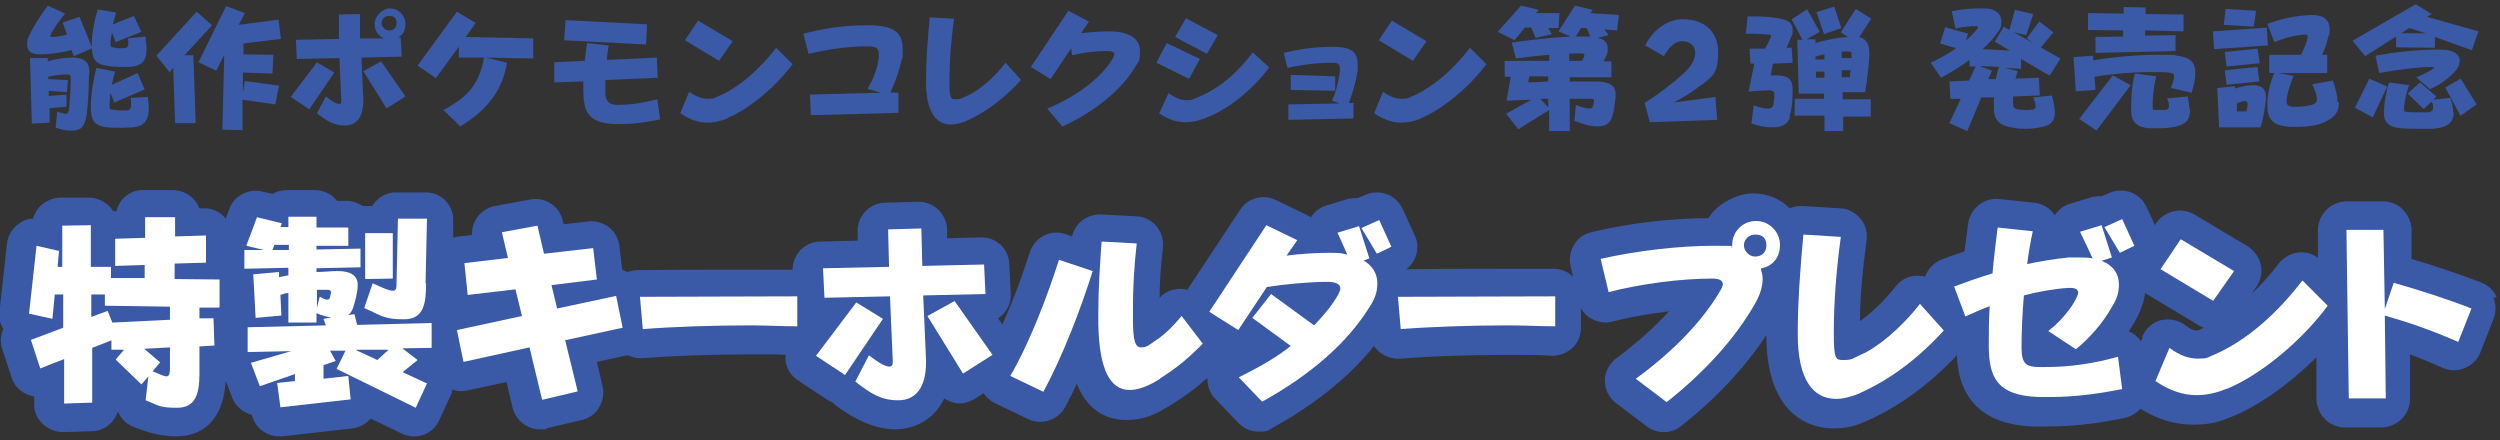 <?xml version="1.0" encoding="UTF-8"?>
<svg id="_レイヤー_1" data-name="レイヤー_1" xmlns="http://www.w3.org/2000/svg" version="1.1" viewBox="0 0 534 94">
  <rect x="0" y="0" width="534" height="94" fill="#333333" stroke="none"/>
  <!-- Generator: Adobe Illustrator 29.4.0, SVG Export Plug-In . SVG Version: 2.1.0 Build 152)  -->
  <defs>
    <style>
      .st0 {
        fill: #3a59a6;
      }

      .st1 {
        fill: #fff;
      }
    </style>
  </defs>
  <path class="st0" d="M533.3,63.5c-.6-1.5-1.9-2.6-3.4-3.2-4.7-1.8-9.8-3.5-14.8-5v-6.4c-.1-1.6-.8-3.1-1.9-4.2-1.1-1.1-2.6-1.7-4.3-1.7h-7.9c-3.3.2-5.9,2.9-5.9,6.2v5.9c-1.1-.9-2.5-1.3-3.9-1.2-1.7.1-3.3,1-4.4,2.3-1.8,2.4-3.8,4.6-5.8,6.5l1-1.5c.9-1.4,1.3-3.1.9-4.7-.4-1.6-1.4-3-2.8-3.9l-11.4-6.8c-2.7-1.6-6.3-.8-8.1,1.8l-.3.5-1.8-3.9c-1.4-3-4.9-4.3-7.9-3l-1.7.7c-.7,0-1.4,0-2.1.2l-4.6,1.4c-1.4.4-2.5,1.3-3.3,2.5,0-.1-.1-.2-.2-.3-1-1.4-2.5-2.2-4.2-2.4l-7.5-.8c-3.2-.3-6.1,2-6.6,5.2-.2,1.6-.5,3.7-.8,6-1.6.5-3.2,1.1-4.8,1.7-1.5.6-2.7,1.7-3.4,3.2,0,.2-.1.3-.2.5-.6-.2-1.2-.2-1.8-.2-1.8,0-3.4.9-4.5,2.3-2.6,3.3-5.5,5.9-7.6,7.4,0-5.5.6-11.3,1.4-17.3.2-1.7-.2-3.3-1.3-4.6-1.1-1.3-2.6-2.1-4.3-2.2l-8-.5c-1,0-2,.1-2.8.5-2-2-4.8-3.2-7.9-3.2s-7.6,2.1-9.5,5.3c-7.9,0-17.2,1.1-25,3-1.6.4-2.9,1.3-3.7,2.7-.8,1.4-1.1,3-.7,4.6l.5,2.2c-1.1-1.1-2.6-1.7-4.2-1.7-11.4,0-22.9,0-31.4.1,2.2-1.7,3-4.7,1.8-7.2l-2.6-5.7c-1.4-3-4.9-4.3-7.9-3l-1.7.7c-.7,0-1.4,0-2.1.2l-4.6,1.4c-1.4.4-2.5,1.3-3.3,2.5-.3-.2-.6-.4-.9-.5l-6.6-3.2c-2.7-1.3-6-.4-7.6,2.1l-11.3,17.1c-.4-.1-.9-.2-1.4-.2-1.7,0-3.4.6-4.5,1.9,0-3,.2-6.5.7-10.7.2-1.6-.3-3.3-1.4-4.6-1.1-1.3-2.6-2-4.3-2.1l-7.5-.4c-3-.1-5.6,1.9-6.2,4.7l-1.4-.5c-1.5-.5-3.2-.4-4.6.3-1.4.7-2.5,2-3,3.5-1,3.1-3.1,9.4-5.9,15.5l-.9-1.3c.4-.3.8-.6,1.1-.9,1.1-1.2,1.7-2.8,1.6-4.4l-.3-6.3c-.1-3.3-2.9-5.8-6.1-5.7l-7.2.2v-2c-.2-3.3-2.9-5.9-6.2-5.8l-7.1.2c-1.6,0-3.1.7-4.2,1.9-1.1,1.2-1.7,2.7-1.6,4.3v1.9c0,0-8,.2-8,.2-1.6,0-3.2.7-4.3,1.9-1,1.1-1.6,2.6-1.6,4.1-12.2,0-24.5,0-33.1.1-.8,0-1.5.2-2.2.4-.4-.2-.8-.4-1.1-.5l-.6-5.1c-.4-3.3-3.4-5.6-6.7-5.2l-5.2.6-.2-.8c-.7-3.1-3.8-5.1-6.9-4.5l-7.6,1.4c-1.6.3-3,1.3-3.9,2.6-.7,1.1-1,2.3-1,3.6l-2.7.3c-.5,0-.9.2-1.3.3v-3.6c.1-1.6-.5-3.1-1.6-4.3s-2.6-1.8-4.2-1.8h-6.2c-2.2-.1-4.2,1.1-5.3,2.9h-2c-1-.6-2.1-1.1-3.4-1.1h-2.1c-1.1-1.4-2.8-2.3-4.7-2.3h-6c-1.1,0-2.2.3-3.1.8l-2.2-.5c-2.9-.7-6,.9-7,3.7l-.8,2.1c-.2-.2-.3-.4-.5-.6-1.2-1.1-2.7-1.7-4.3-1.6h-.8c-.8-2.2-3-3.8-5.5-3.9h-6.3c-1.6-.1-3.1.5-4.3,1.6-.8.8-1.4,1.8-1.6,2.9h-.7c-.3-.4-.6-.9-1-1.2-1.2-1.1-2.7-1.7-4.3-1.7h-6.2c-2.7.2-5,2-5.6,4.5-1.1,0-2.2.4-3.1,1.1-1.4,1-2.3,2.5-2.5,4.2l-1.6,14.5c-.2,1.4.2,2.7.8,3.8-.6,1.3-.7,2.9-.2,4.3l2,6.1c.5,1.6,1.7,2.8,3.2,3.5.5.2,1.1.4,1.6.5v1.7c0,1.6.7,3.1,1.9,4.2,1.2,1.1,2.7,1.7,4.3,1.7l6.1-.2c2.6,0,4.8-1.8,5.6-4.2.6,1.5,1.8,2.7,3.4,3.3,3.5,1.4,6.4,2,8.9,2,8.8,0,10.5-7.5,10.7-11.9l1.4,3.6c.7,1.9,2.3,3.2,4.2,3.7.6,2.7,3.1,4.6,5.8,4.6s.5,0,.7,0l15-1.7c1.6-.2,2.9-1,3.9-2.1l6.6,3.2c1.4.7,3.1.8,4.6.3,1.5-.5,2.8-1.7,3.4-3.1l2.4-5.2c.2-.4.4-.9.4-1.4,1,.4,2.1.4,3.2.2l8.4-1.8,1.3,5.5c.7,2.7,3.1,4.6,5.8,4.6s.9,0,1.4-.2l7.6-1.8c1.6-.4,2.9-1.3,3.7-2.7s1.1-3,.7-4.6l-1.2-5.1,6.4-1.4c0,0,.2,0,.3,0,.8.4,1.7.6,2.6.6s.3,0,.5,0c6.2-.5,14.6-.8,22.5-.8s5.4,0,8,.1c0,.5,0,.9,0,1.4.3,1.6,1.2,3.1,2.6,4l6.2,4.1c.4.3.9.5,1.3.7.2.2.3.3.5.5,4.5,3.4,8.9,5.2,12.8,5.2s8.3-1.9,10.5-6.6c.6.4,1.3.7,2,.9,1.6.4,3.2,0,4.5-.8l1.9-1.2c.6.9,1.4,1.6,2.4,2.1l7.1,3.4c.8.4,1.7.6,2.6.6,2.1,0,4.2-1.1,5.3-3.1.9-1.6,1.7-3.3,2.5-5,2.5,6.1,6.8,7.7,10.6,7.7s6.1-1.1,9.7-3.3c2.9-1.8,5.3-3.6,7.6-5.7,0,1.7.5,3.3,1.7,4.5l5,5.2c1.2,1.2,2.7,1.8,4.3,1.8s2-.2,2.9-.8c9.2-5.1,16.5-11,21.7-17.5.3.5.7.9,1.2,1.3,1.1.9,2.5,1.4,3.9,1.4s.3,0,.5,0c6.2-.5,14.6-.8,22.5-.8s6.7,0,9.9.2c1.6,0,3.2-.6,4.4-1.7,1.2-1.1,1.8-2.7,1.8-4.3v-4.2c.5.9,1.2,1.7,2.1,2.2,1.4.8,3,1.1,4.6.7,3.7-1,8-1.7,12.1-2.2-3.1,3.4-6.9,6.8-11.2,10-1.5,1.1-2.5,2.9-2.5,4.8,0,1.9.9,3.7,2.4,4.8l6.6,5c1.1.8,2.3,1.2,3.6,1.2s2.6-.4,3.7-1.3c7.5-5.9,13.7-12.6,18.2-19.4h0c0,18.5,10.9,19.9,14.2,19.9s5-.6,7.7-1.8c0,0,0,0,0,0,6.8-3.1,12.9-7.6,18.8-13.8.2,4.9,1.8,14.7,16.4,15.2.9,0,1.8,0,2.6,0,5.2,0,10.3-.5,16.7-1.8,1.4-.3,2.6-1,3.5-2,3.7,2.3,7.4,3.4,11.2,3.4s5.7-.6,8.8-1.9h0c5.7-2.4,12.1-7,17.6-12.5v9.1c.2,3.3,2.8,5.9,6.1,5.9h8c1.6-.1,3.1-.8,4.2-1.9,1.1-1.1,1.7-2.7,1.7-4.3v-9.4c2.2.8,4.4,1.7,7,2.9,1.5.6,3.2.7,4.7,0,1.5-.6,2.7-1.8,3.3-3.3l2.8-7.1c.6-1.5.6-3.2,0-4.6ZM457.7,72l-.4.9c-.4-.6-1-1.2-1.6-1.6-.3-.2-.6-.4-1-.5.4-.6.8-1.3,1.2-1.9,1.2-2.1,2-4.2,2.3-6.3,0,0,0,0,0,0l11.3,6.8c.4.3.9.5,1.3.6-.4.2-.7.3-1.1.5-.2,0-.3.1-.5.1-.8,0-1.8-.6-2.5-1.2-1.5-1.1-3.4-1.4-5.2-1-1.8.5-3.2,1.8-3.9,3.5Z"/>
  <g>
    <path class="st1" d="M46.8,65.7h-4.2s0,2.3,0,2.3h3c0-.1.2,5.8.2,5.8l-3.2.2v5.9c0,4.5-1,7.2-4.8,7.2s-3.9-.5-6.7-1.6l.6-5.1-1.5,1.7-5.5-5.3,1.8-2.1h-2.7c0,.1,0-2,0-2l-4.1,1.6v11.7c.1,0-6,.2-6,.2v-9.5c-.1,0-5.1,2-5.1,2l-2-6.1,6.9-2.6v-7.1h-1.8l-.5,5.2-5-1.1,1.6-14.5,4.8,1.1-.3,3.4h1v-8.8c0,0,6.1-.1,6.1-.1v8.9h4.3v2.4h7.2c0,.1,0-2.8,0-2.8l-6.3.2v-5.8c0,0,6.4-.2,6.4-.2v-4.4s6.4,0,6.4,0v4.1s6.6-.2,6.6-.2v5.8c.1,0-6.7.2-6.7.2v3.3s9.6.1,9.6.1v5.9ZM36.3,65.5l-13.9-.2v-2.4s-2.9,0-2.9,0v4.8s3.5-1.3,3.5-1.3l1,2.5,12.3-.6v-2.8ZM36.3,74.2l-5.5.3,3.4,2.9-1.6,1.9c1.6.7,2.5,1.1,3,1.1s.7-.6.7-1.7v-4.4Z"/>
    <path class="st1" d="M86.2,74.6l3,2.3-3.2,2.6,5.2,2.4-2.4,5.2-16.9-8.3,1.9-3.9h-3.3c0,0,1.2,2.2,1.2,2.2l-2.6.9v2.9c.1,0,5.3-.6,5.3-.6l.5,5-15,1.7-.7-5.2,3.8-.4v-1.5s-7.5,2.6-7.5,2.6l-1.9-5,8.6-2.5-9.3.2v-5.3c0,0,16.7-.4,16.7-.4l-.5-1.4,1.7-.3c-.9-.1-2-.4-3.2-.9v2h-6v-6.3c-.6,0-1.2.2-1.7.4l.2,4.4-5.5.5-.5-9.3,5.5-.5v1.1c.7-.1,1.4-.3,2-.4v-1.6l-9.4.2v-4c0,0,4.2,0,4.2,0l-3.8-.9,2.3-6.1,5.3,1.3-.3.8h1.7v-2.2h6v2.3h6.8v3.9h-6.8c0,0,0,.8,0,.8l9.4-.2v4c0,0-9.4.2-9.4.2v.8c1.5,0,3-.2,4.5-.2,3,0,4.3,1.1,4.3,2.9v.3c0,1.1-.5,3.2-1,4.7-.2.6-.6,1.2-1,1.5l1.3-.2.6,2.3,15.9-.4v5.3c0,0-6.2.1-6.2.1ZM61.7,52.3h-3.1s-.4,1.1-.4,1.1h3.5v-1.1ZM70.7,62.4c0-.3-.2-.5-.7-.5s-1.5,0-2.3,0v3.8l.6-2.3c.8.4,1.2.6,1.6.6s.5-.2.6-.5c0-.3.2-.7.2-1.1h0ZM76.1,74.8l4.5,2.1,2.4-2.2h-6.9ZM91,60.6c0,4.1-.4,7.6-4.7,7.6s-4.6-.7-8.5-2.4l1.8-5.3c2.3,1.1,3.6,1.6,4.3,1.6s.8-.5.8-1.6l.3-13.8h6.2c0,0-.3,13.8-.3,13.8ZM78,59.6v-9.8c0,0,5.9,0,5.9,0v9.7c0,0-5.9.1-5.9.1Z"/>
    <path class="st1" d="M120.7,72.6l2.7,11-7.6,1.8-2.7-11.2-14.1,3.1-1.4-6.8,13.9-3-1.4-5.7-10.2,1.2-.7-6.8,9.3-1.1-1.3-5.5,7.6-1.4,1.4,6,10.5-1.2.8,6.7-9.7,1.2,1.2,5,12.6-2.7,1.4,6.8-12.4,2.7Z"/>
    <path class="st1" d="M160.3,69.5c-8.2,0-16.8.3-23,.8l-.6-6.9c9.2,0,21.9-.1,33.6-.1v6.4c-3.1,0-6.5-.2-10-.2Z"/>
    <path class="st1" d="M180.5,80.1l-6.2-4.1,8.6-11.4,5.7,3.5-8.1,12ZM197.2,63.2l.6,13.7v.5c0,5.5-2.3,8.1-5.9,8.1s-5.8-1.3-9.2-4l2.9-5.6c2.2,1.7,3.6,2.4,4.3,2.4s.8-.4.8-1.1h0c0,0-.6-13.9-.6-13.9l-14,.3-.3-6.3,14.1-.3-.2-8,7.1-.2.2,8,13.2-.3.3,6.3-13.2.3ZM205.7,79.8l-7.6-12.3,5.8-3.2,8.1,11.5-6.3,4Z"/>
    <path class="st1" d="M222.9,83.7l-7.1-3.4c4.2-7.2,8-17.3,10.4-24.8l7.2,2.4c-2.5,8-6.5,18.4-10.5,25.7ZM247.8,80.9c-2.5,1.6-4.7,2.4-6.5,2.4-4.2,0-6.5-4.4-6.7-14v-2.3c0-5.1.3-9.7.7-15.4l7.5.4c-.6,5.4-.8,9.7-.8,14v2.1c0,4.4.4,6.1,1.7,6.1s1.7-.5,2.9-1.3c1.9-1.2,3.8-3,5.8-5.4l4.5,5.9c-2.8,2.9-5.4,5.1-9.2,7.5Z"/>
    <path class="st1" d="M291.2,55.6c1.9,1.1,3,2.8,3,4.9s-.6,3.5-2,5.6c-4.5,7-11.8,13.7-22.6,19.7l-5-5.2c4.2-2.1,8-4.2,11.1-6.7l-8.2-6,4-5.1,9.2,6.7c2.2-2.3,3.9-4.4,5.1-6.5.3-.6.5-1,.5-1.4,0-1-1.1-1.4-2.9-1.4-3.6,0-9,.5-12.8,1.1l-6.1,9.2-6.2-3.9,12.2-18.5,6.6,3.2-2.3,3.3c3-.4,6.5-.6,9.1-.6s2.7.1,3.9.4l-2.1-4.7,4.6-1.4,2.2,6.9-1.1.4ZM294.1,54.2l-3.3-5.5,3.8-1.7,2.6,5.7-3.1,1.5Z"/>
    <path class="st1" d="M322.2,69.5c-8.2,0-16.8.3-23,.8l-.6-6.9c9.2,0,21.9-.1,33.6-.1v6.4c-3.1,0-6.5-.2-10-.2Z"/>
    <path class="st1" d="M376.1,57.4c.2.7.4,1.4.4,2.2,0,1.7-.6,3.5-1.7,5.4-4.2,7.3-10.6,14.4-18.8,20.9l-6.6-5c8.4-6.1,14.6-12.8,18.1-18.9.3-.5.5-1,.5-1.3,0-.8-.8-1.2-2.3-1.2-6.5,0-15.2,1.1-22.1,2.9l-1.7-7.1c7.9-1.8,17-2.8,24.1-2.8s2.8.1,4,.4c0-.2,0-.4,0-.6,0-2.9,2.3-5.1,5.1-5.1s5.1,2.3,5.1,5.1-1.6,4.5-3.9,5ZM374.9,50.1c-1.4,0-2.4,1.1-2.4,2.3s1.1,2.4,2.4,2.4,2.4-.8,2.4-2.4-.9-2.3-2.4-2.3Z"/>
    <path class="st1" d="M397.5,83.9c-1.9.8-3.7,1.3-5.3,1.3-5,0-8.2-4.2-8.2-13.8v-.3c0-6.4.5-13.3,1.2-21l8,.5c-1,7.4-1.5,14.2-1.5,20.3s.4,6,2.2,6,1.9-.4,3.5-1.1c3.4-1.4,8.6-5.6,12.7-10.9l5.1,5.7c-5.8,6.3-11.6,10.5-17.8,13.3Z"/>
    <path class="st1" d="M437.8,84.8c-.8,0-1.6,0-2.3,0-9.2-.3-10.6-4.5-10.7-10.7,0-2.9,0-5.8.2-8.7-1.9.7-3.6,1.5-5.2,2.2l-2.4-6.4c2.4-.9,5.2-1.9,8.2-2.8.3-3.4.7-6.7,1.1-9.8l7.5.8c-.5,2.3-.9,4.6-1.2,7,2.9-.6,5.8-1.1,8.8-1.4.8,0,1.7,0,2.4,0,1.1,0,2,0,2.8.2l-2.7-5.7,4.6-1.4,2.2,6.9-2.2.7c2.5,1,3.7,2.8,3.7,5s-.6,3.4-1.7,5.2c-1.7,3-4.6,6.4-7.5,8.7l-5.9-3.9c2.3-1.7,4.9-4.7,6-7,.2-.5.4-.9.4-1.2,0-.6-.5-1-1.6-1s-.4,0-.6,0c-3,.2-6.3.8-9.4,1.6-.3,3.7-.5,7.5-.5,11.1s1,4.2,4,4.2h.9c5.3,0,10.4-.7,15.7-2.2l.9,6.9c-5,1-10,1.7-15.5,1.7ZM452.8,54l-3.3-5.5,3.8-1.7,2.6,5.7-3.1,1.5Z"/>
    <path class="st1" d="M475.7,83c-2.4,1-4.5,1.4-6.5,1.4-3,0-5.8-1-8.8-3l3-7.1c2.1,1.6,4.1,2.3,6.1,2.3s1.9-.2,2.9-.6c7.5-3.1,14.2-9.3,19.4-16.1l5.4,5.4c-5.3,7.2-14,14.6-21.4,17.7ZM472.8,64.3l-11.3-6.8,4.3-6.4,11.4,6.8-4.5,6.4Z"/>
    <path class="st1" d="M525,73c-6-2.6-10.4-4.1-15.6-5.6l.2,17.7h-7.9c0,0-.5-36-.5-36h7.9c0-.1.3,16.9.3,16.9l1.9-5.6c5.6,1.6,11.5,3.5,16.6,5.5l-2.8,7.1Z"/>
  </g>
  <g>
    <path class="st0" d="M15.7,11.9l-.4-1.2c-2,.5-4.6.9-6.7.9h-.2c-1.9,0-2.6-.8-2.6-2.1s.2-1.3.5-2c.9-2,2.5-4.4,3.9-6.3l3.7,1.7c-1.3,1.6-2.6,3.4-3.1,4.6,0,0,0,.1,0,.2,0,.1,0,.2.3.2.7,0,2-.2,3.2-.5l-.9-2.6,3.6-1.2,2.7,6.7-3.7,1.6ZM19,15.9c0,2.8-.2,6.5-.5,8.7-.4,2.3-1.1,3.3-3,3.3s-2.1-.2-3.6-.6l.3-3.5c1,.4,1.6.5,1.9.5s.5-.3.6-.7c.2-1.5.4-4.7.4-6.6v-.4c0-.6-.3-.7-.7-.7-1.4,0-2.8.2-4.1.5v.5s4.2.2,4.2.2l-.2,2.6-3.9-.3v1.1s3.8-.3,3.8-.3v2.6s-3.6.3-3.6.3v3.1c0,0-3.8.2-3.8.2l-.4-14h3.8c0-.1,0,.7,0,.7,1.6-.5,3.5-.8,5.4-.8h.1c2,0,3.4.8,3.4,3.1v.6ZM31.8,22.8c0,3.1-1.1,4.1-3.3,4.4-.8,0-1.7.1-2.7.1-1.3,0-2.6,0-3.5-.2-2.3-.4-2.9-1.6-2.9-4.3s.7-6.7,1.2-8.3l4,.8c-.3.9-.5,1.8-.7,2.8l5.5-2.5,1.5,3.5-6.5,2.8-.8-2.1c-.1,1-.2,2.1-.2,2.9s.2.6.5.7c.6.1,1.3.2,2,.2s.8,0,1,0c.8,0,1.1-.3,1.1-1.2s0-.9-.1-1.5l3.7-.2c0,.9.2,1.6.2,2.3ZM31.3,10.5c0,2.4-.8,3.5-3.5,3.8-.7,0-1.3,0-1.9,0-1.3,0-2.4-.1-3.3-.3-2.4-.4-3-1.6-3-4.4s.7-5.7,1.3-7.6l3.9.7c-.2.6-.4,1.5-.7,2.5l4.5-1.8,1.6,3.4-5.5,2.2-.8-2.1c-.2,1-.3,1.9-.3,2.5s.2.7.5.7c.6.1.9.2,1.3.2s.5,0,.9,0c.8,0,1.1-.2,1.1-1s0-.6-.1-1.1l3.8-.4c0,1,.2,1.8.2,2.5Z"/>
    <path class="st0" d="M39.5,11.8h1.8c0,0,.5,14.5.5,14.5h-4.4c0,.1-.4-11.8-.4-11.8l-.8.9-2.8-3.5,8.6-9.4,3.3,2.9-5.9,6.4ZM52,9.4v2.2c0,0,6.4.1,6.4.1l-.2,4-6.3-.2v4.2c0,0,.4-2.4.4-2.4l7.3,1-.8,4-7-1v6.5c-.1,0-4.3-.1-4.3-.1l.4-16-1.7,3.4-3.8-1.8,5.9-12,4,1.5-1.3,2.5,8.5-1.1.5,4.1-8.1,1Z"/>
    <path class="st0" d="M66.1,23.4l-4-2.7,5.6-7.4,3.7,2.2-5.3,7.8ZM84.6,8h1s.2,4.1.2,4.1l-8.6.2.4,8.9v.3c0,3.6-1.5,5.3-3.9,5.3s-3.8-.9-6-2.6l1.9-3.6c1.4,1.1,2.3,1.6,2.8,1.6s.5-.2.5-.7h0c0,0-.4-9.1-.4-9.1l-9.1.2-.2-4.1,9.2-.2V3.1c-.1,0,4.5-.1,4.5-.1v5.2c.1,0,5.1,0,5.1,0-1.2-.5-2-1.7-2-3.1s1.5-3.3,3.3-3.3,3.3,1.5,3.3,3.3-.8,2.5-1.9,3.1ZM82.6,23.2l-5-8,3.8-2.1,5.2,7.5-4.1,2.6ZM83.1,3.4c-.9,0-1.6.7-1.6,1.5s.7,1.6,1.6,1.6,1.6-.5,1.6-1.6-.6-1.5-1.6-1.5Z"/>
    <path class="st0" d="M114,12.5l-10.2-.2,4.5,1.1c-.9,5.4-3.8,9.9-10,13.6l-3.6-3.5c5.9-3.1,7.7-6.1,8.7-11.2h-5.4c0-.1,0-2.3,0-2.3l-4.9,6.7-3.9-2.7,8.4-11.5,4,2.4-2.1,3,14.4.3v4.3Z"/>
    <path class="st0" d="M132.3,26.5h-.9c-6-.2-6.7-2.9-6.8-6.9,0-.8,0-1.3,0-2.2l-6.2.2v-4.3c-.1,0,6.5-.3,6.5-.3.2-1.5.3-2.8.5-3.8l4.6.5c-.1.9-.3,1.9-.4,3.1l10.7-.5.2,4.3-11.2.5c0,1.1,0,1.9,0,2.8,0,1.6.8,2.5,2.5,2.5h.3c2.2,0,4.8-.3,8.3-1.2l.6,4.3c-3.3.7-5.9,1-8.5,1ZM137.9,9.5l-17.4-.9.3-4.3,17.4.9-.2,4.3Z"/>
    <path class="st0" d="M155.4,25.3c-1.6.6-2.9.9-4.3.9-2,0-3.8-.7-5.8-2l1.9-4.6c1.4,1,2.7,1.5,4,1.5s1.3-.1,1.9-.4c4.9-2,9.3-6.1,12.7-10.5l3.5,3.5c-3.5,4.7-9.1,9.5-13.9,11.5ZM153.6,13l-7.3-4.4,2.8-4.2,7.4,4.4-2.9,4.2Z"/>
    <path class="st0" d="M190.4,19.8h1.5s0,4.3,0,4.3l-18.7.5-.2-4.4,15.2-.4-2.9-.8c1.1-1.9,2.1-4.2,2.4-6.6,0-.4,0-.6,0-.9,0-1.4-.8-1.6-2.4-1.6-4.8,0-9.2.8-12.6,1.6l-1.1-4.3c3.9-1,8-1.8,13.7-1.8s7.5,1.5,7.5,5.1,0,1.4-.2,2.2c-.5,2.4-1.4,4.9-2.4,7Z"/>
    <path class="st0" d="M206.5,25.8c-1.2.5-2.4.8-3.4.8-3.2,0-5.3-2.8-5.3-9v-.2c0-4.2.3-8.7.8-13.7l5.2.3c-.7,4.8-1,9.3-1,13.3s.3,3.9,1.4,3.9,1.3-.3,2.3-.7c2.2-.9,5.6-3.6,8.3-7.1l3.3,3.7c-3.8,4.1-7.6,6.9-11.6,8.7Z"/>
    <path class="st0" d="M226.9,27l-3.2-3.8c6.9-2.9,11.9-7,14.1-10.9.1-.3.2-.5.2-.7,0-.5-.5-.7-1.7-.7-2.6,0-5.3.4-7.3.9l-.2-1.5-4.4,6.6-4.2-2.6,8-12,4.4,2.3-1.7,2.5c1.5-.2,4-.4,6-.4,4.4,0,6.6,1.6,6.6,4.2s-.4,2.2-1.1,3.5c-2.8,4.7-8.3,9.3-15.4,12.6Z"/>
    <path class="st0" d="M254.1,16.9l-7.1-3.5,2.2-4.2,7.1,3.4-2.3,4.2ZM257.6,25.2c-1.6.6-3,.9-4.3.9-2,0-3.8-.6-5.7-1.9l2-4.3c1.4,1,2.6,1.5,3.8,1.5s1.3-.1,1.9-.4c4.9-1.9,8.8-5.2,12.3-9.8l3.5,3.2c-3.4,4.6-8.7,9-13.6,10.8ZM257.8,11.5l-6.8-3.6,2.3-4,6.8,3.6-2.3,4Z"/>
    <path class="st0" d="M288,22h1.1v3.3c0,0-13.9.3-13.9.3v-3.3c-.1,0,11-.2,11-.2l-1.7-.6c.8-1.6,1.5-4.3,1.7-6.4,0-.2,0-.3,0-.5,0-1-.5-1.2-1.6-1.2-3.6,0-7,.5-9.6,1.1l-.8-3.2c3-.7,6.1-1.3,10.4-1.3s5.4,1.2,5.4,3.9,0,1-.1,1.6c-.3,2.1-1.1,4.8-1.8,6.5ZM285.1,19.4l-9.4-.2v-3.2c0,0,9.5.3,9.5.3v3.1Z"/>
    <path class="st0" d="M303.6,25.3c-1.6.6-2.9.9-4.3.9-2,0-3.8-.7-5.8-2l1.9-4.6c1.4,1,2.7,1.5,4,1.5s1.3-.1,1.9-.4c4.9-2,9.3-6.1,12.7-10.5l3.5,3.5c-3.5,4.7-9.1,9.5-13.9,11.5ZM301.8,13l-7.3-4.4,2.8-4.2,7.4,4.4-2.9,4.2Z"/>
    <path class="st0" d="M332.9,6h-2.2c0,0,.8,1.3.8,1.3l-3.5.8-.9-2.2h-1.4c0,0-2.2,2.7-2.2,2.7l-3.6-1.8,5-5.6,3.8.9-.6.7h5s-.2,3.2-.2,3.2ZM345.3,6.5l-2.6-.2.9,1.2-2.3.6c1.4.3,2.1,1,2.1,2.2s0,.8-.2,1.3c-.1.4-.4,1-.7,1.5h1.7s0,3.4,0,3.4h-8.9c0,0,0,.9,0,.9,2.2,0,4.3,0,5.5,0,2.9,0,4.3.8,4.3,2.8s0,.3,0,.4c-.1,1.4-.4,3.4-.8,4.5-.4,1.2-1.3,1.9-3,1.9s-2.9-.4-5-1.2l.3-3.4c1.3.5,2.2.8,2.8.8s.8-.2.9-.6c0-.2.2-.8.2-1h0c0-.4-.2-.5-.5-.5-1,0-2.8,0-4.7,0v6.9h-4.4v-4.5l-6.6,4.1-2.6-3.3,5.4-3c-1.4,0-4.2.2-5.3.2l.9-5.1h-1.3v-3.4c0,0,9.5,0,9.5,0v-1.3c-2.5.2-5.1.5-7.1.8l-.9-3.4c3.4-.5,8.2-1.1,12.6-1.3l-2.6-1.1,3.5-5.5,3.8.9-.5.7,6.1.4-.4,3.3ZM330.7,16.3h-4s-.3,1.3-.3,1.3c1,0,2.6-.1,4.3-.2v-1.1ZM330.7,21.1c-.5,0-1.3,0-1.7,0l1.7,1.8v-1.9ZM338.4,11.7c0-.2-.2-.3-.7-.3s-1.7,0-2.5,0v1.6h2.7c.2-.4.5-.9.5-1,0,0,0-.2,0-.2ZM338.8,6h-1.1c0,0-1.1,1.8-1.1,1.8h2.2c.3,0,.6,0,.9,0l-.8-1.8Z"/>
    <path class="st0" d="M363.3,18.2c-1.5,1.2-3.5,2.5-5.8,3.7l8.9-1.2.4,4.9-14.4.5-1.1-4.1c3.4-2.2,6.5-4.6,8.6-6.6,1.2-1.1,2.2-2.6,2.2-4.1s-1.2-2.5-2.7-2.5-2.7.9-4,3.2l-4-2.3c2.1-4.1,5.5-5.6,8-5.6,4.4,0,7.6,2.4,7.6,7.1s-1.4,5.2-3.6,7Z"/>
    <path class="st0" d="M382.4,24.9c-.5,1.6-1.7,2.3-3.7,2.3s-2.8-.3-4.6-.8l.5-3.9c1.4.5,2.3.7,3,.7s1.1-.3,1.2-.8c.1-.5.2-1.6.2-2.2s-.2-.9-1.1-.9-3.3.1-4.4.3l1.2-6h-.8s-.2-3.2-.2-3.2h3.3c.6-1,1-1.9,1.3-2.6,0,0,0-.1,0-.1,0-.2-.1-.3-.4-.3-1-.1-2.5-.2-4.1-.2h-.9l.4-3.7h1c2,0,3.8.1,5.5.4,1.9.3,3.1.9,3.1,2.4s0,.9-.3,1.5c-.3.8-.6,1.6-1,2.4h1.1s.2,3.2.2,3.2l-4.2.2-.5,2.5c.4,0,.8,0,1.1,0,2.8,0,3.6.8,3.6,3.3s-.2,4.1-.7,5.7ZM397.1,7.9c1.9.5,2.2,2,2.2,3.6s-.5,5.8-.9,8.2h-4.8c0,0,0,1.5,0,1.5h6c0,.1,0,3.7,0,3.7h-5.9c0-.1,0,3.1,0,3.1h-4c0,0,0-3.3,0-3.3h-6.4c0-.1.1-3.6.1-3.6h6.2c0,.1,0-1.1,0-1.1h-5.4c0,0-.3-11.5-.3-11.5h1.1s-2.3-4.4-2.3-4.4l3.3-2.1,2.7,4.8-2.8,1.6h1.9c0,0,0,.8,0,.8,2.1-.7,4.8-1.2,6.9-1.3l-1.5-1,3.2-5,3.3,2.1-2.6,4ZM389.7,11.6c-.6.1-1.4.3-1.9.5v.6s1.9,0,1.9,0v-1.1ZM389.7,15.3h-1.8c0,0,0,1.3,0,1.3h1.8v-1.3ZM389.6,7.3l-1.6-4.7,3.8-1.2,1.5,4.6-3.7,1.3ZM394.7,11c-.3,0-.9,0-1.3,0v1.4s2.1,0,2.1,0c0-.2,0-.5,0-.7,0-.6-.1-.7-.8-.7ZM393.4,15.1v1.4h1.7c0-.4.1-1,.2-1.5h-1.9Z"/>
    <path class="st0" d="M437.7,16.1l-6-3.5v2.1c-.1,0-3.5-.2-3.5-.2l2.8.7c-.2.5-.3,1-.5,1.6l5-.2.2,3.8-5.7.2c0,.3,0,.7,0,1s0,.4,0,.6c0,.7.1,1,1.2,1.2.5,0,1,.1,1.4.1s1,0,1.4-.1c.6,0,.8-.2.8-.7s-.1-.9-.5-1.9l4-.4c.4,1.6.6,2.7.6,3.7,0,2-1,2.7-3.1,3.1-1,.2-2,.3-3,.3s-1.7,0-2.6-.2c-2.6-.3-4.3-1.3-4.3-4,0-.4,0-.8,0-1.3s0-.8,0-1.2h-2.7c0,.1-3,7.2-3,7.2l-3.8-1.7,2.4-5.2h-2.2c0,0-.2-3.7-.2-3.7l4.2-.2,1.4-3h-1.3c0,0,0-1.4,0-1.4-1.8,1.3-3.8,2.6-6.1,3.8l-2.2-3.2c2.1-1,3.9-2,5.4-3.1l-3.4-1,1.1-3.5,4.9,1.4-.5,1.5c1-.9,1.8-1.7,2.5-2.6,0,0,.1-.2.1-.3s0-.2-.3-.2h-.4c-1,0-2.5.1-4.1.5l-.8-3.7c2-.4,3.8-.6,5.8-.6s.8,0,1.2,0c2.3,0,3.6,1.2,3.6,2.7s-.3,1.7-1,2.7c-.8,1.1-1.8,2.2-3,3.3l5.8.3-3.2-1.9,1.9-3.2,1.2.7,1.2-4.3,3.9.9-1.5,4.5-2.6-.6,9.9,5.6-2.1,3.4ZM423.1,14.2l2.4.9-.8,1.8h1.6c.2-1,.4-1.8.7-2.6l-3.8-.2ZM435.8,10.3l-2.9-2.1,2.7-3.6,3,2.3-2.8,3.4Z"/>
    <path class="st0" d="M468.1,19.8l-4.4-1c.3-.8.6-1.6.7-2.4h0c0-.7-.4-.8-1.1-.9-1.2-.1-2.6-.1-4-.1-4,0-8.5.4-11.9,1l.2,2.8-4.2.3-.5-7.3,4.2-.3v1c4-.7,9.3-1.2,13.9-1.2s2.8,0,4,.2c2.6.3,3.9,1.2,3.9,3.5s0,.6,0,1c-.2,1.4-.5,2.6-.8,3.6ZM447.8,27.9l-3.7-2.5,7.2-9.3,3.8,2.1-7.3,9.7ZM466.3,6.7l-8.1-.2v1.1s6.5-.1,6.5-.1v3.4c0,0-17.1.4-17.1.4v-3.4c0,0,5.9-.1,5.9-.1v-1.3s-7.5-.1-7.5-.1v-3.6c0,0,7.6.1,7.6.1v-1.4s4.7.1,4.7.1v1.4s8.1.1,8.1.1v3.6ZM467.8,23.5c0,2.2-1,3.1-3.3,3.6-1,.2-2.3.3-3.5.3s-1.5,0-2.1,0c-2.3-.3-3.7-1.1-3.7-4s.2-5.2.8-7.7l4.6.6c-.6,2-.8,4.8-.8,6.2s.1.8.8,1c.3,0,.6,0,.9,0s.7,0,1,0c.5-.1.8-.3.8-.8s-.1-.9-.4-1.7l4.4-.4c.2,1.2.4,2.2.4,2.9Z"/>
    <path class="st0" d="M472.9,10.4l-.2-3.7,11.5-.8.2,3.8-11.5.8ZM482.8,27.2h-8.8c0-.1-.4-8.4-.4-8.4l3.8-.4v.5c1.3-.4,2.5-.7,3.9-.7,2,0,2.7,1,2.7,2.4s0,.5,0,.8c-.2,1.6-.6,4-1.1,5.7ZM481.5,5.7l-6.5-.4.4-3.4,6.5.4-.5,3.4ZM475.6,14.2l-.4-3.1,7-.7.5,3.1-7,.7ZM475.6,18.1l-.4-3.1,7-.7.4,3.1-6.9.7ZM480,22c0-.2-.1-.4-.4-.4h0c-.6,0-1.2.2-1.8.5v1.7c0,0,2,0,2,0,.2-.4.3-1.4.3-1.8h0ZM499.6,21.9c0,2.1-1,3.2-2.9,4.1-1.5.8-3.9,1.1-6.2,1.1s-1.5,0-2.2-.1c-2.8-.3-4-1.6-4-4.4v-.2c0-2.3.6-4.8,1.5-6.8h-1.1v-3.9h6.8c.7-1.4,1.2-2.6,1.4-3.6,0-.1,0-.2,0-.4,0-.2-.1-.3-.4-.3h0c-1.7,0-4.3.6-6.7,1.6l-1.5-3.9c3-1.1,5.7-1.7,9.2-1.9h.3c2.6,0,3.8,1.1,3.8,3s0,.9-.2,1.4c-.4,1.6-.8,2.9-1.4,4.1h1.1v3.9h-10.4s3.2.6,3.2.6c-.8,2-1.5,4.3-1.5,5.4h0c0,.8.4,1.1,1.2,1.2.3,0,.6,0,1,0,1.3,0,2.9-.2,3.7-.6.4-.2.6-.6.6-1.1s-.3-1.7-1-3.1l4.4-.8c.7,2,1,3.4,1,4.6Z"/>
    <path class="st0" d="M527.9,10.7l-7.8-2.8v2.3c0,0-8.3-.1-8.3-.1v-2.3c0,0-6.6,4.2-6.6,4.2l-2.7-3.3,13.5-7.8,3.4,2.1-1,.6,11,3.1-1.4,4ZM506.7,25l-3.7-2,3.1-6.2,3.8,1.7-3.1,6.6ZM519.1,19.1l-3-2.6c1.5-.6,2.6-1.1,3.4-1.7.2-.2.4-.3.4-.4s-.1-.1-.4-.1h-.2c-2.8,0-7.3.6-11.1,1.3l-.8-3.7c4-.8,9.3-1.3,13.4-1.3h.7c2.5,0,3.9,1,3.9,2.3s-.7,2.2-2.3,3.6c-1.1,1-2.4,1.8-4,2.5ZM524.1,24.1c0,2.1-1.3,3.1-4.3,3.4-.8,0-1.9,0-3.1,0-1.8,0-3.6,0-4.6-.2-2.3-.4-2.9-1.6-2.9-3.2s.4-4.4,1.1-6.5l4.3.6c-.9,2.3-1.1,4.5-1.1,5.1s.2.5.5.6c.7.1,1.7.1,2.6.1s1.3,0,1.8,0c.8,0,1.3-.3,1.3-1s0-.7-.3-1.3l-1.7,1.6-3.4-3.3,2.6-2.4,3.5,3-.7.7,3.7-.4c.4,1.2.6,2.2.6,3.1ZM514.6,6l-1.7,1.1h5.2c0,0-3.4-1.1-3.4-1.1ZM525.6,24.8l-3.3-6.1,3.3-1.9,3.4,5.5-3.4,2.4Z"/>
  </g>
</svg>